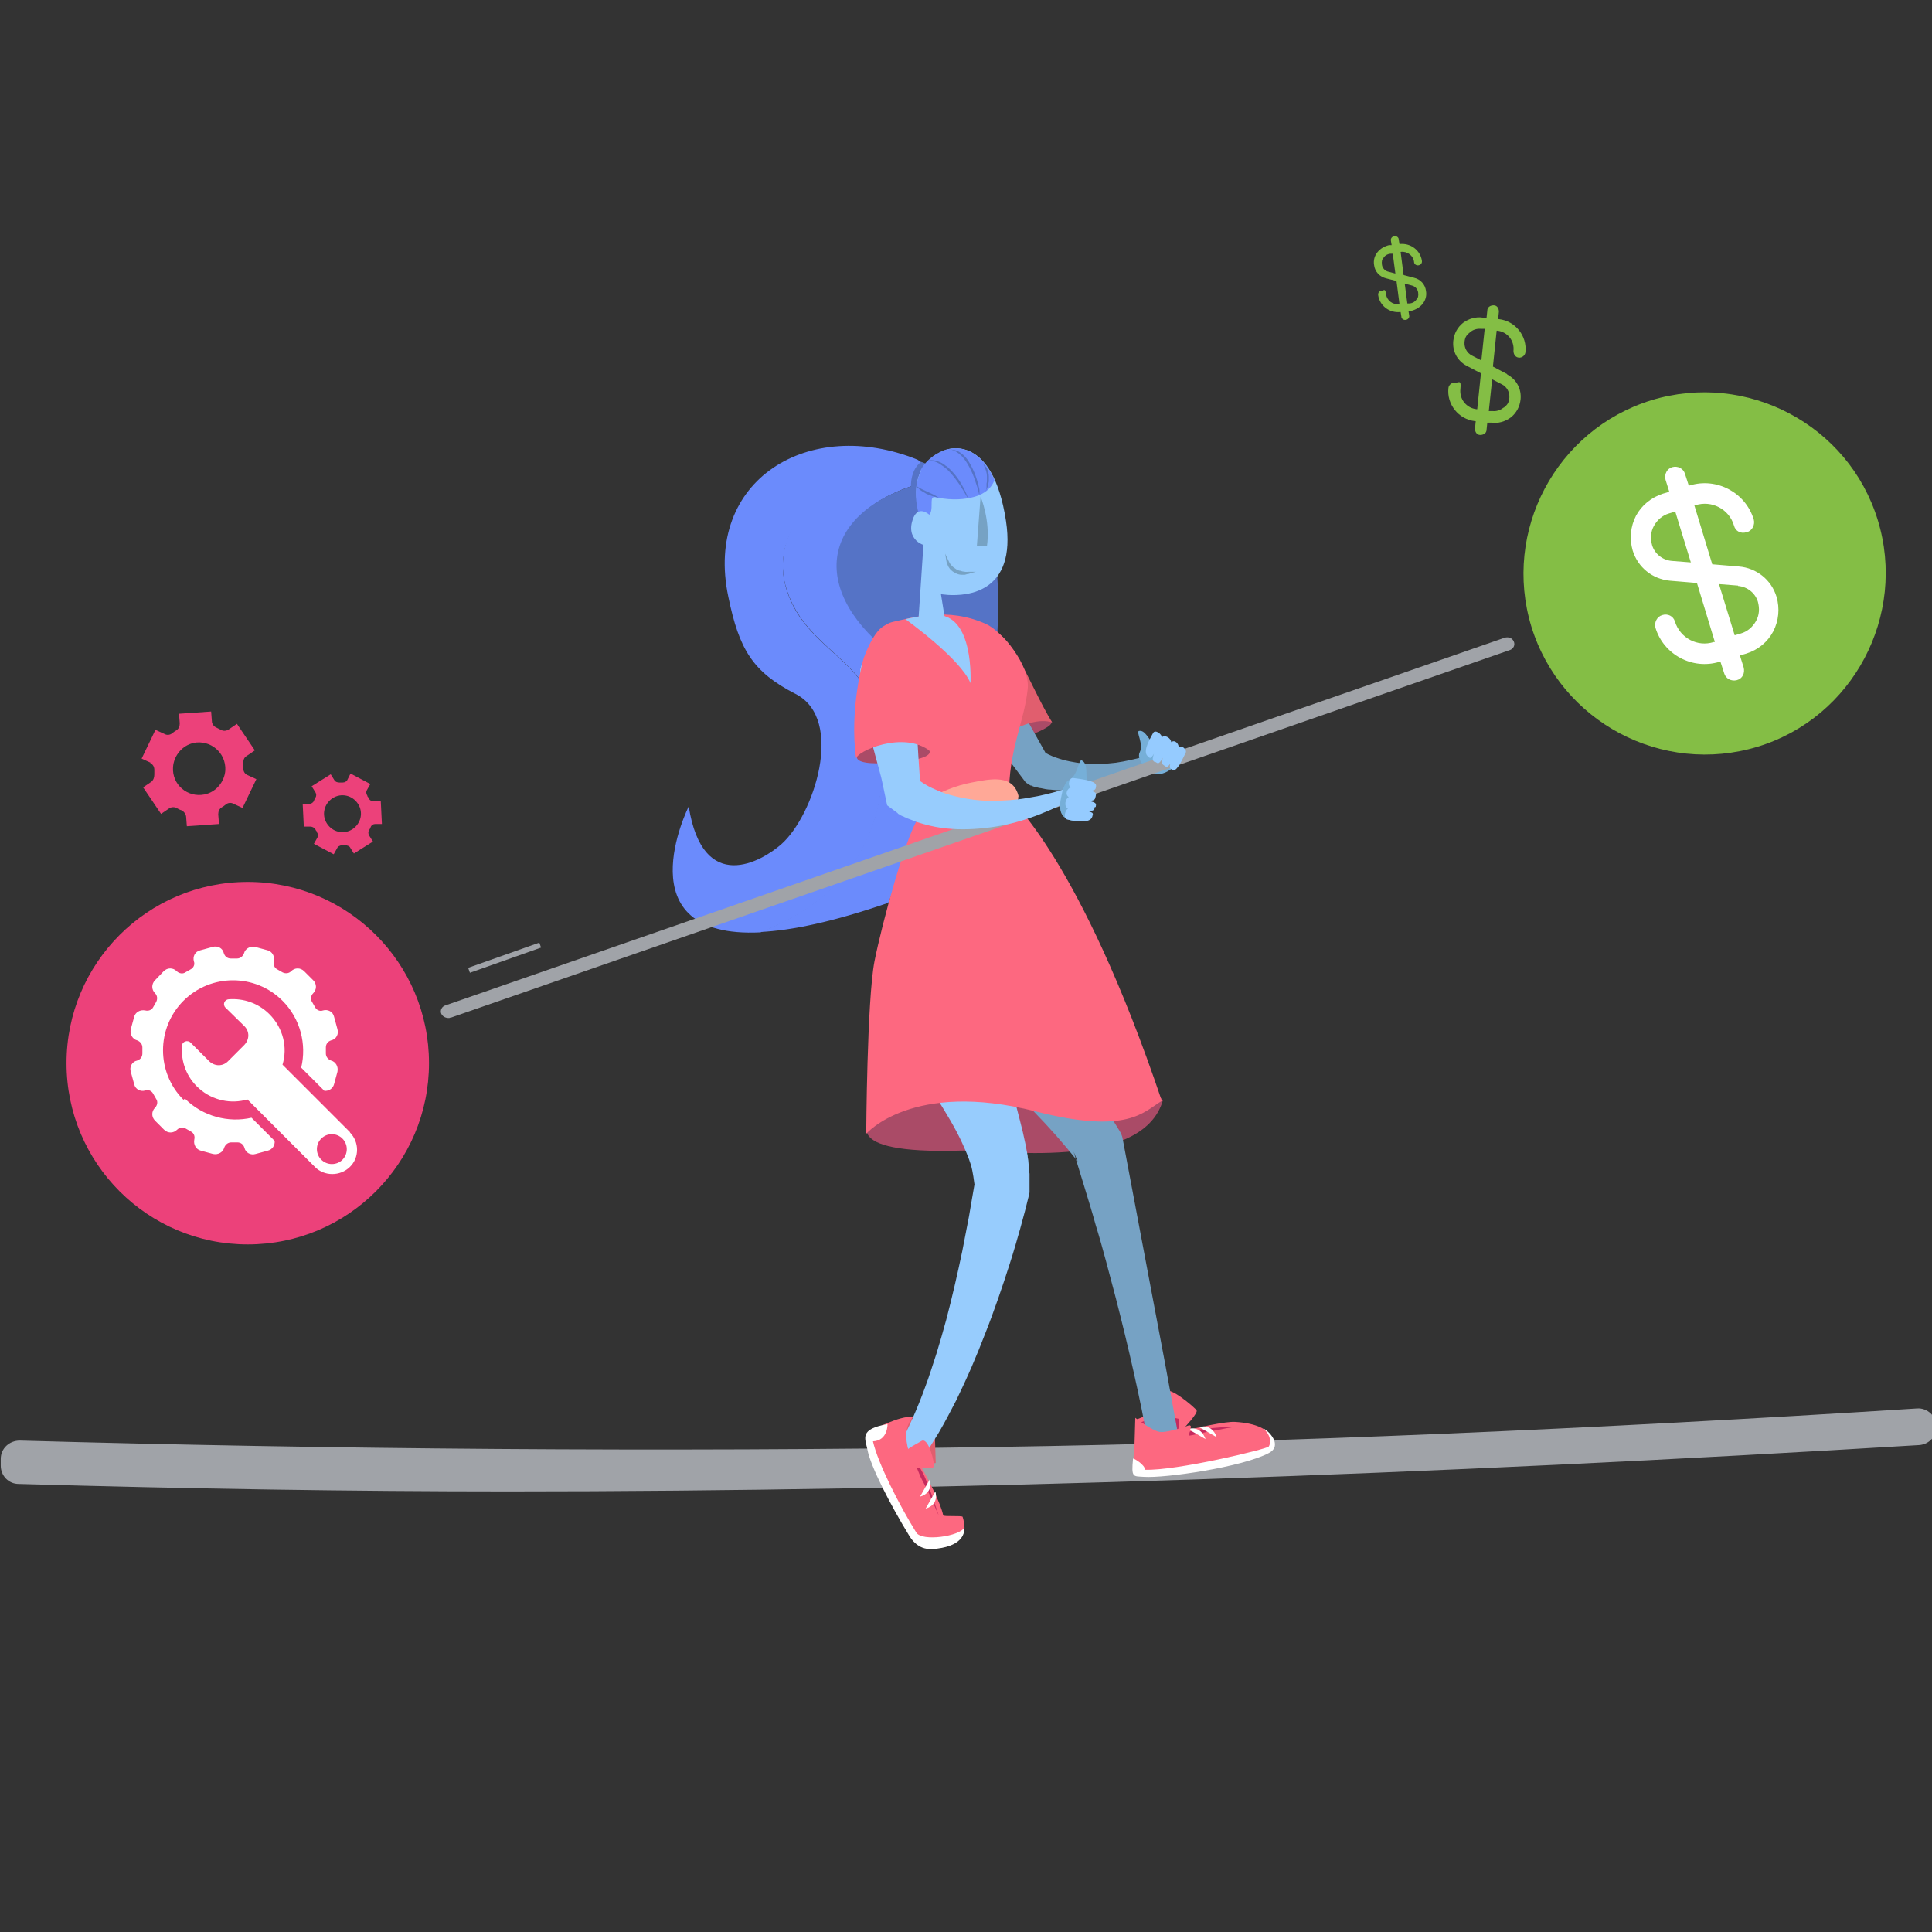 <?xml version="1.0" encoding="UTF-8"?>
<svg id="design_copy" xmlns="http://www.w3.org/2000/svg" version="1.1" viewBox="0 0 517 517">
  <rect x="0" y="0" width="517" height="517" fill="#333333" stroke="none"/>
  <!-- Generator: Adobe Illustrator 29.8.1, SVG Export Plug-In . SVG Version: 2.1.1 Build 2)  -->
  <defs>
    <style>
      .st0 {
        fill: #c62a5e;
      }

      .st0, .st1, .st2, .st3, .st4, .st5, .st6, .st7, .st8, .st9, .st10, .st11, .st12 {
        fill-rule: evenodd;
      }

      .st1, .st13 {
        fill: #fff;
      }

      .st14 {
        fill: #7c8293;
      }

      .st2 {
        fill: #76a2c4;
      }

      .st3 {
        fill: #ffa897;
      }

      .st4 {
        fill: #aa4b67;
      }

      .st5 {
        fill: #5573c6;
      }

      .st6 {
        fill: #6b8bfc;
      }

      .st7 {
        fill: #76afd8;
      }

      .st8 {
        fill: #e15e6e;
      }

      .st9 {
        fill: #95cbff;
      }

      .st15 {
        opacity: 0;
      }

      .st16 {
        fill: #a0a3a8;
      }

      .st10 {
        fill: #fd6880;
      }

      .st17 {
        fill: #ec417a;
      }

      .st11 {
        fill: #97ccfd;
      }

      .st18, .st12 {
        fill: #84be45;
      }
    </style>
  </defs>
  <g class="st15">
    <rect class="st14" x="7.6" y="208.4" width="62.5" height="305.5"/>
    <rect class="st14" x="346.1" y="310" width="62.5" height="202.2"/>
    <rect class="st14" x="441.5" y="151.1" width="62.5" height="361.2"/>
    <rect class="st14" x="240.3" y="164.2" width="62.5" height="348.1"/>
    <rect class="st14" x="114.9" y="65.6" width="62.5" height="446.6"/>
  </g>
  <circle class="st17" cx="66.3" cy="284.5" r="48.5"/>
  <g>
    <path class="st13" d="M49.1,294.3c-7.3-7.3-7.3-19.2,0-26.5,7.3-7.3,19.2-7.3,26.5,0,4.8,4.8,6.5,11.7,5,17.9l6.2,6.2c1.2.1,2.3-.6,2.6-1.8l.9-3.3c.3-1.4-.5-2.7-1.7-3h0c-.8-.3-1.4-1-1.4-1.9v-1.6c0-.9.5-1.6,1.4-1.9h0c1.4-.3,2.1-1.7,1.7-3l-.9-3.3c-.3-1.4-1.7-2.1-3-1.7-.8.3-1.7-.1-2.1-.9-.3-.5-.5-.9-.8-1.4-.5-.7-.3-1.7.3-2.3h0c1-1,1-2.5,0-3.5l-2.4-2.4c-1-1-2.5-1-3.5,0h0c-.6.6-1.5.7-2.3.3-.5-.3-.9-.5-1.4-.8-.8-.4-1.1-1.3-.9-2.1.3-1.4-.5-2.7-1.7-3l-3.3-.9c-1.4-.3-2.7.5-3,1.7h0c-.3.8-1,1.4-1.9,1.4h-1.6c-.9,0-1.6-.5-1.9-1.4h0c-.3-1.4-1.7-2.1-3-1.7l-3.3.9c-1.4.3-2.1,1.7-1.7,3h0c.3.8-.1,1.7-.9,2.1-.5.3-.9.5-1.4.8-.7.5-1.7.3-2.3-.3h0c-1-1-2.5-1-3.5,0l-2.3,2.4c-1,1-1,2.5,0,3.5h0c.6.6.7,1.5.3,2.3-.3.5-.5.9-.8,1.4-.4.8-1.3,1.1-2.1.9h0c-1.4-.3-2.7.5-3,1.7l-.9,3.3c-.3,1.4.5,2.7,1.7,3h0c.8.3,1.4,1,1.4,1.9v1.6c0,.9-.5,1.6-1.4,1.9h0c-1.4.3-2.1,1.7-1.7,3l.9,3.3c.3,1.4,1.7,2.1,3,1.7.8-.3,1.7.1,2.1.9.3.5.5.9.8,1.4.5.7.3,1.7-.3,2.3h0c-1,1-1,2.5,0,3.5l2.4,2.4c1,1,2.5,1,3.5,0h0c.6-.6,1.5-.7,2.3-.3.5.3.9.5,1.4.8.8.4,1.1,1.3.9,2.1-.3,1.4.5,2.7,1.7,3l3.3.9c1.4.3,2.7-.5,3-1.7h0c.3-.8,1-1.4,1.9-1.4h1.6c.9,0,1.6.5,1.9,1.4h0c.3,1.4,1.7,2.1,3,1.7l3.3-.9c1.2-.3,1.9-1.4,1.8-2.6l-6.2-6.2c-6.1,1.4-13-.3-17.8-5.1Z"/>
    <path class="st13" d="M93.7,303l-18.1-18.1c1.4-4.6.2-9.8-3.5-13.5-3-3-7-4.3-10.9-4-1.2.1-1.7,1.5-.8,2.3l5,4.9c1.4,1.4,1.4,3.5,0,5l-4.4,4.4c-1.4,1.4-3.5,1.4-5,0l-5-5c-.8-.8-2.3-.3-2.3.9-.3,4.2,1.2,8.4,4.6,11.4,3.6,3.2,8.6,4.2,12.9,2.9l18.1,18.1c2.5,2.5,6.7,2.5,9.3,0,2.6-2.5,2.6-6.7,0-9.3ZM88.8,311.5c-2.2,0-4-1.8-4-4s1.8-4,4-4,4,1.8,4,4-1.7,4-4,4Z"/>
  </g>
  <g>
    <path class="st17" d="M40.2,204.2c.7.3,1.1,1,1.1,1.8,0,.2,0,.4,0,.6,0,.2,0,.4,0,.6,0,.8-.2,1.5-.8,2l-2.2,1.5,4.8,7.1,2.2-1.5c.6-.4,1.5-.4,2.1,0,.4.2.7.4,1.1.5.7.3,1.2,1,1.3,1.7l.2,2.6,8.6-.6-.2-2.6c0-.8.3-1.5,1-1.9.4-.2.7-.5,1-.7.6-.5,1.4-.6,2.1-.2l2.4,1.1,3.7-7.7-2.4-1.1c-.7-.3-1.1-1-1.1-1.8,0-.2,0-.4,0-.7,0-.2,0-.4,0-.7,0-.8.2-1.5.9-1.9l2.2-1.5-4.8-7.1-2.2,1.5c-.6.4-1.4.5-2.1.1-.4-.2-.8-.4-1.2-.6-.7-.3-1.2-1-1.2-1.7l-.2-2.6-8.6.6.2,2.6c0,.8-.3,1.5-1,1.9-.4.2-.7.5-1,.7-.6.5-1.4.6-2.1.2l-2.4-1.1-3.7,7.7,2.4,1.1ZM51.8,198.8c4.5-.9,8.7,2.6,8.5,7.3-.2,3.1-2.5,5.9-5.6,6.5-4.5.9-8.7-2.6-8.4-7.3.2-3.1,2.5-5.9,5.6-6.5Z"/>
    <path class="st17" d="M83.1,221.2c.5,0,1,.3,1.3.7,0,.1.1.3.2.4s.2.2.2.4c.3.4.4,1,.1,1.5l-.9,1.6,5.3,2.8.9-1.6c.2-.5.8-.8,1.3-.8.3,0,.6,0,.9,0,.5,0,1.1.2,1.3.6l1,1.6,5.1-3.2-1-1.6c-.3-.5-.3-1,0-1.5.2-.3.3-.5.4-.8.2-.5.7-.8,1.2-.8h1.8c0,0-.3-6.1-.3-6.1h-1.9c-.5.1-1-.2-1.3-.7,0-.1-.1-.3-.2-.4s-.2-.2-.2-.4c-.3-.4-.4-1-.1-1.5l.9-1.6-5.3-2.8-.8,1.6c-.2.5-.7.8-1.3.8-.3,0-.6,0-.9,0-.5,0-1.1-.2-1.3-.6l-1-1.6-5.1,3.2,1,1.6c.3.5.3,1,0,1.5-.2.3-.3.5-.4.8-.2.5-.7.8-1.2.8h-1.8c0,0,.3,6.1.3,6.1h1.8ZM89,213.6c2.3-1.5,5.3-.8,6.8,1.5s.8,5.3-1.5,6.8-5.3.8-6.8-1.5-.8-5.3,1.5-6.8Z"/>
  </g>
  <path class="st18" d="M403.3,100.1l-3.8-2,1-9.6h.2c2.7.3,4.6,2.7,4.3,5.4h0c0,.9.5,1.7,1.4,1.8s1.7-.6,1.8-1.4c.5-4.4-2.7-8.4-7.1-8.9h-.2s.2-2,.2-2c0-.9-.5-1.7-1.4-1.7s-1.7.5-1.7,1.4l-.2,1.9h-1c-1.9-.3-3.8.3-5.3,1.4-1.5,1.2-2.4,2.9-2.6,4.8-.3,2.8,1.1,5.4,3.6,6.7l3.8,2-1,9.6h-.2c-2.7-.3-4.6-2.7-4.3-5.4s-.5-1.6-1.4-1.7-1.7.6-1.8,1.4c-.5,4.4,2.7,8.4,7.1,8.9h.2s-.2,2-.2,2c0,.9.5,1.7,1.4,1.7s1.7-.5,1.7-1.4l.2-1.9h1c1.9.3,3.8-.3,5.3-1.4,1.5-1.2,2.4-2.9,2.6-4.8.3-2.8-1.1-5.4-3.6-6.7ZM396.5,96.5l-2.7-1.4c-1.3-.7-2-2.1-1.9-3.5s.6-2,1.5-2.7c.8-.7,1.9-1,2.9-.9h1c0,.1-.9,8.5-.9,8.5ZM402.3,109.1c-.8.7-1.9,1-2.9.9h-1c0-.1.9-8.5.9-8.5l2.7,1.4h0c1.3.7,2,2.1,1.9,3.5s-.6,2-1.5,2.7Z"/>
  <path class="st18" d="M378.3,74.3l-2.7-.7-.8-6.2h.1c1.7-.2,3.3,1,3.5,2.7h0c0,.6.6,1,1.2.9s1-.6.9-1.2c-.4-2.8-3-4.8-5.9-4.5h-.1s-.2-1.2-.2-1.2c0-.6-.6-1-1.2-.9s-1,.6-.9,1.2l.2,1.2h-.7c-1.2.3-2.3.9-3.1,1.9-.8,1-1.1,2.2-.9,3.4.2,1.8,1.5,3.2,3.3,3.6l2.7.7.8,6.2h-.1c-1.7.2-3.3-1-3.5-2.7s-.6-.9-1.2-.9-1,.6-.9,1.2c.4,2.8,3,4.8,5.9,4.5h.1s.2,1.2.2,1.2c0,.6.6,1,1.2.9s1-.6.9-1.2l-.2-1.2h.7c1.2-.3,2.3-.9,3.1-1.9.8-1,1.1-2.2.9-3.4-.2-1.8-1.5-3.2-3.3-3.6ZM373.4,73.2l-1.9-.5c-.9-.2-1.6-1-1.7-1.9s0-1.4.5-1.9c.4-.6,1-.9,1.7-1h.7c0,0,.7,5.3.7,5.3ZM379,80.2c-.4.6-1,.9-1.7,1h-.7c0,0-.7-5.3-.7-5.3l1.9.5h0c.9.2,1.6,1,1.7,1.9s0,1.4-.5,1.9Z"/>
  <circle class="st13" cx="457.3" cy="154.1" r="40.3"/>
  <g>
    <path class="st16" d="M518.2,381.8c0-2.8-2.4-5.1-5.2-4.9-86.3,5.5-169.3,9.1-246.2,10.3-91.1,1.4-178.5.6-261.5-1.7-2.8,0-5.1,2.1-5.1,4.9v1.8c0,2.7,2.1,4.9,4.8,4.9,45.2,1.3,89.2,2,131,2,119.3,0,247.5-4.5,377.6-12.4,2.6-.2,4.6-2.3,4.6-4.9h0Z"/>
    <g>
      <path class="st6" d="M253.5,128.3c-31.7-5.9-47.7,12.4-43.3,28.5,4.4,16.1,20.2,18.9,24.1,33.5,4.2,15.8,4.2,45.8-30.8,59.2-37,1.8-19.2-33.7-19.2-33.7h0c3.8,23.9,19.6,14.7,24.8,10.1,8.7-7.7,17.1-33.4,3.8-40.2-11.5-5.9-15.1-11.9-18-26-6.6-31.3,21.6-48.4,50.6-36.7"/>
      <path class="st6" d="M234.3,190.2c-3.9-14.5-19.6-17.3-24.1-33.5-4.4-16.1,11.4-35.4,43.1-29.5.1.1.3.2.4.4-33.5,6.1-36.1,27.4-16.1,44.8,10.7,9.3,11.5,26.6,10.5,44.1l-10.4,25.1c-14.8,5.1-25.9,7.4-34.3,7.8,34.9-13.4,35-43.3,30.8-59.2"/>
      <path class="st5" d="M235.9,172.8c-20.1-17.4-15.6-39.1,17.8-45.2,0,0,.2.1.2.2,1,15,2.6,40.1,3.8,65.6l-9.6,23c.9-17.5-1.6-34.5-12.3-43.7"/>
      <path class="st5" d="M248.7,169.6l3.7-21.8,7.7,1.5c.8-5.1,1.5-9.7,2.1-13.6,8,12,3.8,44.4,3.8,44.4l-14.6,20.3c1.8-10,3.5-20,5.1-29.4l-7.8-1.5h0Z"/>
      <path class="st1" d="M262.5,133.9c.9.6,1.9,1.2,2.8,1.8-.8,0-1.7-.2-2.5-.2-.2,0-.3-.2-.5-.2l.2-1.3M261.7,135c-1.3-1.7-2.9-2.9-4.8-3.4,0,0-.8-.8-2.3-2,2.6,1.3,5.3,2.7,7.9,4.3l-.2,1.3c-.2,0-.4-.2-.6-.3"/>
      <path class="st1" d="M261.7,135c.2,0,.4.2.6.3v.2c-.1,0-.2,0-.3,0-.1-.2-.2-.3-.3-.5"/>
      <path class="st1" d="M262.2,135.5v.3s-.2-.3-.2-.3h.2M262.8,135.5c-.2,0-.4,0-.5,0v-.2s.5.2.5.2"/>
      <path class="st4" d="M271.4,193.9c-5.8,2-8.3,4.1-8,5.2.3,1.1,3.4.8,9.1-1.2,5.8-2,9.2-3.7,8.9-4.8-.3-1.1-4.3-1.2-10,.8"/>
      <path class="st2" d="M264.6,172c1,2.6,2.2,5.1,3.4,7.6,1.2,2.5,2.5,4.9,3.8,7.4,2.6,4.9,5.3,9.7,8,14.5,1.1.6,2.3,1.1,3.6,1.5,1.2.4,2.5.7,3.7.9,2.5.5,5.1.6,7.7.5,1.3,0,2.6-.2,3.8-.3,1.3-.2,2.5-.4,3.8-.7,2.5-.5,5-1.3,7.4-2.2l1,2.9c-2.4,1.3-4.9,2.5-7.5,3.5-1.3.5-2.7,1-4,1.5-.7.2-1.4.4-2.1.6l-1.1.3-1.1.3c-1.4.3-2.9.6-4.4.8-1.5.2-3,.3-4.6.4-1.6,0-3.2,0-4.9-.2-.8,0-1.7-.2-2.6-.4-.4,0-.9-.2-1.4-.3-.2,0-.5-.1-.7-.2-.1,0-.3,0-.4-.2,0,0-.1,0-.2,0h-.1c0,0,0,0,0-.1h-.1c0,0-1.1-.7-1.1-.7l-2.1-2.8c-1.7-2.3-3.4-4.5-5.1-6.7-.9-1.1-1.7-2.2-2.6-3.3l-2.6-3.3-5.5-6.8c-.9-1.2-1.9-2.4-2.9-3.7l-.4-.5-.4-.5-.4-.5-.4-.6c-.5-.7-1.1-1.6-1.7-2.6l14.4-5.9h0Z"/>
      <path class="st7" d="M315.4,201.6l-3.9-3.6c-.4-.3-.4-1.1-.8-.6l-1.6,2.2c-1.9-2-2.7-4.3-4.3-4-.9.2,1.3,3.4.2,5.7-.6,1.1.2,2.6.9,3.4,0,.2,1.3,1.2,1.5,1.4,3.9,3.3,8.2-2.2,9.8-4.3.4-.6-1.4.1-1.8-.2"/>
      <path class="st8" d="M281.5,193.3c-6.7-2.1-17.7,6.2-17,7.8-4.6-10.6-4.9-23.7-4.9-23.7.3-2.7,1.7-9.2,4.8-8.9,6.7.6,10.6,14,17.2,24.9"/>
      <path class="st4" d="M302.5,284.8s3,4.2,8.7,9.6c-5.5,19.2-44.7,13.2-54.3,13.5-33.7,1-23.6-8.6-23.6-8.6,0,0,21.5-40,69.3-14.5"/>
      <path class="st10" d="M305.7,395c6.8.3,29.7-4.6,33.1-5.9,3-1.1,3.9-7.9-8.3-8.6-4.9-.3-26.8,5.8-26.8,5.8,0,0-1.6,8.4,2,8.6M316.8,382.2s3.9-4.1,3.4-4.8c-.4-.7-7.7-6.9-8.2-4.8-.5,2-1.2,9.8.3,10.6,1.5.8,4.5-.9,4.5-.9"/>
      <path class="st0" d="M305.4,386.7l-1-6.3,6-2.5,5.7,1.4-.4,6.1-10.3,1.3Z"/>
      <path class="st10" d="M310.4,377.3l-6.6,2.7,1.1,7.3,11.3-1.4.4-7.1-6.3-1.5h0ZM310.4,378.5l5.1,1.2-.3,5.1-9.3,1.2-.8-5.3,5.4-2.2Z"/>
      <path class="st2" d="M262.2,241.2c2.7,5.4,5.9,10.4,9,15.5l4.7,7.6,4.7,7.6,9.4,15.2,9.4,15.2.3.5c.3.5.6,1.2.7,1.8l7.6,40.3,3.8,20.1,3.7,20.2-8.1,2.2c-1.1-6.8-2.5-13.4-4-20.1-1.5-6.7-3.1-13.3-4.8-19.9l-1.3-4.9-1.3-4.9c-.9-3.3-1.8-6.6-2.8-9.8-.9-3.3-1.9-6.5-2.9-9.8l-3-9.8,1.1,2.6c-3.7-4.7-7.6-9.1-11.8-13.4-2.1-2.2-4.2-4.2-6.4-6.3l-6.4-6.3c-4.3-4.2-8.3-8.6-12.1-13.1l-1.4-1.7-1.4-1.7c-.5-.6-.9-1.2-1.4-1.8-.4-.6-.8-1.2-1.2-1.9-.7-1.3-1.2-2.8-1.5-4.5-.2-1.7-.3-3.5.3-5.8l16.9-12.9h0Z"/>
      <path class="st0" d="M330,381.9c-1.3.2-2.5.4-3.8.7-1.3.2-2.5.5-3.8.7-1.3.3-2.5.6-3.7.8-1.3.2-2.5.4-3.8.4h0c1.2-.7,2.4-1.1,3.7-1.5,1.2-.3,2.5-.5,3.8-.6,1.3-.2,2.6-.3,3.8-.4,1.3-.1,2.6-.2,3.8-.2h0Z"/>
      <path class="st1" d="M320.9,381.9s3.3-1.2,4.7,2.7M317.9,382.4s3.3-1.2,4.7,2.7"/>
      <path class="st10" d="M303.5,389.8l.3-10.4s4.6,3.6,6.7,3.8c2.2.2,7.7-1.8,7.7-1.8.3,0,.5.2.5.4l-2.3,9.2s-7.7,3.8-12.8-1.3"/>
      <path class="st1" d="M303.2,390.3c.4,0,3.2,1.7,3.2,3,8.4.3,32.5-5.5,33.1-6.2.6-.8.7-3-1.4-4.8,1.2.4,5.3,4.4,1.5,6.5-7.1,3.8-27.9,6.8-33.5,6.4-2.9-.2-3.4.3-2.9-4.9"/>
      <path class="st10" d="M232.2,386.3c1.2,5.4,7.8,17.4,11.8,24.9,1.1,2,6,2.7,6.7,2.5,2.9-.9,9-1.1,6.9-7.8-.1-.4-5.1,0-5.2-.4-1.4-6.7-12.6-24.3-12.6-24.3,0,0-8.4,1.6-7.6,5.2"/>
      <path class="st8" d="M245.9,378.8l4.3,6.1.2,6.6-6.9.8-4.9-10.7,7.3-2.7Z"/>
      <path class="st11" d="M266.6,264.5c-.4.7-.7,1.3-.9,1.9-.2.6-.3,1.2-.4,1.8-.1,1.2-.1,2.3,0,3.3.2,1.1.5,2.1.7,3.2.2,1.1.5,2.1.8,3.2.3,1,.5,2.1.8,3.1l.9,3.1c.6,2.1,1.2,4.2,1.8,6.2.6,2.1,1.2,4.2,1.8,6.3.3,1,.5,2.1.8,3.1.3,1.1.5,2.1.8,3.2l.7,3.2c.2,1.1.4,2.1.6,3.2,0,.5.2,1.1.2,1.6,0,.5.1,1.1.2,1.6,0,.5,0,1.1.1,1.6,0,.3,0,.6,0,.8v.9s0,2.5,0,2.5c0,.3,0,.6,0,.8l-.3,1.3-.3,1.2c-.2.8-.4,1.6-.6,2.4-.4,1.6-.9,3.2-1.3,4.8-.9,3.2-1.8,6.3-2.8,9.4-1,3.1-2,6.2-3.1,9.3-1.1,3.1-2.2,6.2-3.4,9.2-1.2,3.1-2.4,6.1-3.7,9.1-1.3,3-2.7,6-4.1,8.9-1.5,2.9-3,5.8-4.7,8.7-.4.7-.9,1.4-1.3,2.1s-.9,1.4-1.3,2.1c-.5.7-.9,1.4-1.4,2l-1.5,2-5.6-3.8c2.9-5.2,5.4-10.9,7.5-16.7,1.1-2.9,2-5.9,3-8.9.9-3,1.8-6,2.6-9,1.6-6.1,3-12.2,4.3-18.4.6-3.1,1.2-6.2,1.8-9.3.3-1.6.5-3.1.8-4.7l.8-4.6v1.7c-.3-2-.5-4.2-1.1-6.2-.6-2-1.5-4-2.4-6-1.8-3.9-4.2-7.8-6.5-11.5-1.2-1.9-2.3-3.8-3.3-5.7-.5-.9-1-1.9-1.5-2.8-.4-1-.9-1.9-1.3-2.9-.8-1.9-1.5-3.9-2.1-5.8-.2-1,0-2.1.8-3.4.2-.3.4-.6.7-1,.1-.2.3-.3.5-.5.2-.2.3-.3.5-.5.4-.4.8-.7,1.3-1.1.5-.4,1.1-.8,1.7-1.3l18.5-5h0Z"/>
      <path class="st0" d="M251.1,405.3c-.5-1.2-1.1-2.4-1.6-3.7-.5-1.2-1.1-2.4-1.7-3.6-.6-1.2-1.3-2.3-1.8-3.6-.5-1.2-1-2.4-1.4-3.8h0c.4.5.8,1,1.2,1.6.2.3.4.6.5.8l.5.9c.7,1.2,1.1,2.4,1.6,3.7.5,1.2,1,2.5,1.4,3.8.4,1.3.9,2.5,1.3,3.8h0Z"/>
      <path class="st10" d="M244.3,392.6s5.3.6,5.6-.1c.3-.8-1.4-8-3.3-6.9-1.8,1.1-5.2,2.6-4.9,4,.3,1.4,2.6,3,2.6,3"/>
      <path class="st1" d="M250.3,399.1s1.2,3.5-2.6,4.6M248.8,395.9s1.2,3.5-2.6,4.6"/>
      <path class="st10" d="M233.1,382.9s7.8-4.3,11.3-3.7c-4.8,4.8,1.1,14.2.8,14.2l-7.4-1.2s-8.1-3.3-4.6-9.4"/>
      <path class="st1" d="M237.5,381s.2,4.5-3.9,4.7c1.3,5.8,7.1,17.2,11.6,24.4,1.5,2.5,11.8,1,12.9-1.4,0,1.3-.2,4.8-7.3,5.7-1.6.2-4.9.7-7.4-3.3-5.2-8.5-10.5-18.8-11.3-23.3-.6-2.9-2.2-5.4,5.4-6.7"/>
      <path class="st10" d="M269.9,213.4s19.1,16.2,41,81.2c-4.9,2.9-9,9.1-33.8,2.8-33-8.4-45.3,6-45.3,6,0,0,.2-35.6,2.2-46.1,2.1-10.6,8.4-33.4,11.6-38.1,2.5-3.7-1.6-16.4-8.2-25.1-6.1-8-6.2-17.9-6.2-17.9,0,0,2.6-8.7,7.8-9.8,5.1-1.1,14.5-4.1,24.9.6,4,1.8,11.9,10.9,11.1,17.5-1,9.1-5.1,16-5,28.8"/>
      <path class="st11" d="M242.3,165.7s14.7,10.5,17.4,17.1c0,0,1.1-18.8-9.5-18.2-4.8.2-7.9,1.1-7.9,1.1"/>
      <path class="st5" d="M246.5,123.6c-3.3,2.4-3.6,8.4-1,13.5,2.4,4.9,5.8.4,5.8.4v-11.4c.1,0-3.5-2.2-4.8-2.5"/>
      <path class="st11" d="M251.8,159s.7.1,1.9.2c5,.3,18.4-.5,15.5-19.8-3.6-23.6-15.8-19.1-15.8-19.1,0,0-13.4,3.3-6,21.1l-1.6,24.1,1.9,1.7,5.8,2.4"/>
      <path class="st6" d="M246.3,125.9c2.3-4.3,6.7-5.5,6.9-5.6.2,0,2.1-.7,4.6-.1,2.4.6,5.8,2.5,8.3,8.2h0c0,0,0,.1,0,.1-.7,2-2.5,3.6-5.2,4.4-2.7.8-6.1,1-9.8.3,0,0-.2,0-.3,0-.3-.1-.8-.3-1.1-.1-.4.2-.4.9-.4,1.8,0,1.2,0,2.7-1.2,3.3-.4.2-1.2.5-2,.3,0,0,0,0,0,0h0s0-.1,0-.1c-1.5-5-1.3-9.1.4-12.4"/>
      <path class="st3" d="M272.6,213.2c-1.4-6.1-7.4-4.8-12.6-3.8-4.2.8-8.2,2.5-12,4.5-3.2,1.7-5.9,4.1-3,5.5,1.8.9,4.9-1.5,6.8-2.1,3.7-1.3,8.4-1.7,12.3-2.3,8.3-1.2,8.4,0,8.4-1.9"/>
      <path class="st2" d="M262.4,132.9s2.7,6.3,1.7,13.3h-2.7"/>
      <path class="st2" d="M252.9,148.1l1,2.1c.2.5.5.9.9,1.3.4.4.8.6,1.2.9.2.1.4.2.7.3.3,0,.5.1.8.2.6.1,1.1.2,1.6.1h2.2c0-.1-2.2.6-2.2.6-.3,0-.5.1-.9.2-.3,0-.6,0-.9,0-.6,0-1.2-.2-1.7-.5-.3-.2-.6-.3-.8-.5-.3-.2-.5-.4-.7-.7-.4-.5-.6-1.1-.8-1.7l-.4-2.4h0Z"/>
      <path class="st11" d="M250.2,139.9c.2-.9-4.5-6.3-6.1-.4-1.6,5.6,4.3,7.1,4.4,6.3"/>
      <path class="st5" d="M251.2,133.1c-.5-.3-1-.5-1.5-.8l-1.5-.7c-.5-.2-1-.5-1.5-.7-.5-.3-1-.5-1.5-.9.1.3.3.5.6.7.2.2.4.4.7.6.5.3,1,.6,1.5.9.5.2,1.1.4,1.6.6.6.1,1.1.3,1.7.3M259,133.2c-.4-1.2-1-2.4-1.7-3.6-.6-1.1-1.4-2.2-2.3-3.2-.4-.5-.9-.9-1.4-1.4l-.4-.3c-.1,0-.3-.2-.4-.3-.1,0-.3-.2-.4-.3h-.2c0-.2-.1-.2-.2-.2-1.1-.6-2.4-.9-3.7-.7,1.2,0,2.4.4,3.4,1.1.5.3,1,.7,1.5,1.1.5.4.9.9,1.3,1.3.8.9,1.6,2,2.3,3,.7,1.1,1.4,2.2,2,3.3M262.1,132.2c0-.3,0-.7,0-1,0-.3-.1-.6-.2-1-.1-.6-.3-1.3-.5-1.9-.4-1.3-.9-2.5-1.5-3.6-.3-.6-.6-1.1-1-1.7-.4-.5-.8-1-1.3-1.4-.5-.4-1-.8-1.6-1-.6-.2-1.2-.3-1.8-.3.6,0,1.2.3,1.7.6.5.3,1,.7,1.4,1.1.9.9,1.5,1.9,2.1,3,.6,1.1,1.1,2.3,1.5,3.5.2.6.4,1.2.6,1.8.1.3.2.6.3.9,0,.2,0,.3.1.5,0,.2,0,.3.1.5M263.8,131.3c0-.1.2-.3.2-.4,0-.1.2-.3.2-.4,0-.1.1-.3.2-.4,0,0,0,0,0-.1h0c0-.1,0-.4,0-.4.1-.3.2-.6.2-1,0-.2,0-.3,0-.5,0,0,0-.2,0-.3v-.3c0-.7-.2-1.3-.4-1.9,0,0,0-.1-.1-.2,0,0,0-.1-.1-.2,0-.1-.2-.3-.3-.4-.2-.3-.4-.5-.6-.7.3.6.5,1.2.7,1.7.2.6.3,1.2.3,1.8v.2c0,0,0,.2,0,.2,0,.2,0,.3,0,.5,0,.3,0,.6-.1.9,0,.2,0,.3,0,.5,0,.2,0,.3,0,.5,0,.2,0,.3-.1.5,0,.2,0,.3,0,.5"/>
      <path class="st4" d="M238.6,199c-6.2.5-9.3,2.2-9.3,3.6,0,1.4,3.2,2,9.4,1.5,6.2-.5,10.1-1.5,10.1-2.9,0-1.4-4-2.8-10.2-2.2"/>
      <rect class="st16" x="125.1" y="255.4" width="20.2" height="1.4" transform="translate(-77.9 60) rotate(-19.5)"/>
      <path class="st16" d="M120.3,272.4c-.9.1-1.8-.3-2.2-1.1-.4-.9.1-2,1.2-2.3l283.2-98.3c1.1-.4,2.2,0,2.6,1,.4.9-.1,2-1.2,2.3l-283.2,98.3c-.1,0-.3,0-.4.1Z"/>
      <path class="st11" d="M245.4,182.8c-.1.5-.2,1.1-.2,1.6,0,.5,0,1.1,0,1.6,0,1.1,0,2.2,0,3.3,0,2.2.1,4.4.2,6.6.2,4.4.5,8.7.8,13.1,1.4,1,2.9,1.8,4.4,2.4,1.5.7,3.1,1.2,4.7,1.6,3.2.8,6.5,1.3,9.9,1.3,3.3,0,6.6-.2,9.9-.8,3.3-.5,6.5-1.3,9.7-2.3l.9,3.3c-3.1,1.6-6.4,3.1-9.9,4.3-3.4,1.2-7,2.1-10.8,2.6-3.8.5-7.7.7-11.7.3-2-.2-4.1-.6-6.2-1.2-1.1-.3-2.1-.6-3.2-1.1-.3-.1-.5-.2-.8-.3-.3-.1-.6-.2-.9-.4-.1,0-.3-.1-.4-.2-.2,0-.3-.1-.5-.2-.2,0-.3-.2-.5-.3,0,0-.2,0-.3-.2h-.2c0-.1,0-.1,0-.1h0s-.2-.2-.2-.2l-2.7-2-1.2-5.7c-.2-1.1-.5-2.2-.8-3.3l-.9-3.3c-.6-2.2-1.2-4.4-1.7-6.7-.6-2.3-1.1-4.5-1.6-6.9-.3-1.2-.5-2.5-.7-3.9-.1-.7-.2-1.5-.3-2.4,0-.5,0-1,0-1.8v-.6s0-.2,0-.2v-.2s0-.4,0-.4v-.2s0-.3,0-.3v-.6c.1,0,.2-.3.2-.3v-.4c.2-.3.3-.6.3-.9l14.6,5.4h0Z"/>
      <path class="st7" d="M290.9,210.4c-.4-3.3.3-6-1.4-6.9-.9-.5-1,4.1-3.5,5.3-1.2.6-1.5,2.5-1.5,3.8-.1.2,6.4-2.2,6.4-2.2"/>
      <path class="st7" d="M291.2,211.8c1-3.1-.9-3.6-3.7-3.7-1.4,0-2.3,1.6-2.9,2.7-.2.2-.5,2-.6,2.4-1.5,6.3,2.3,6.6,5.9,6.6.8,0,1.3-8,1.3-8"/>
      <path class="st9" d="M293,215.9c-.2.8-.2,1.2-2.1,1.1,1.9.5,1.6.7,1.4,1.5-.5,1.7-3.3,1.5-6.7.8-1.2-.3-.5-2.7.2-2.9-1.2-.6-.7-2.7.2-3.1-1.2-.8-.3-2.4.6-2.6-1.1-.5-.4-2.7.6-2.5,4,.5,6.3,1,6.1,2.2-.1.7-.1,1.1-1.4,1.2,1.7.5,1.4.8,1.3,1.5-.2.8-.2,1.2-1.9,1.2,2.4.5,2,.9,1.9,1.7M309.1,204c-.6-.4-.9-.6-.3-2.3-.9,1.5-1.1,1.2-1.6.7-1.3-1-.2-3.5,1.4-6.3.6-1,2.4.5,2.3,1.2.9-.8,2.5.3,2.5,1.3,1.1-.8,2.1.6,2,1.4.7-.8,2.3.6,1.9,1.4-1.6,3.4-2.7,5.2-3.6,4.6-.5-.3-.9-.5-.5-1.7-.9,1.3-1.1.9-1.6.6-.6-.4-1-.6-.4-2.1-1.2,1.9-1.3,1.5-2,1.1"/>
      <path class="st10" d="M249,201.1c-7-5.8-20.1,0-19.9,2-1.9-13.5,2-26.9,2-26.9,1.1-3,4.1-10,7.2-8.8,6.6,2.7,7,19.3,10.8,33.7"/>
    </g>
  </g>
  <path class="st12" d="M465.1,156.8c2.5.2,4.6,1.9,5.3,4.2.5,1.8.4,3.6-.5,5.2-.9,1.6-2.3,2.8-4,3.3l-1.7.5-4.2-13.7,5.1.4h0ZM452.5,150.5l-5.1-.4c-2.5-.2-4.6-1.9-5.3-4.2-.5-1.8-.4-3.6.5-5.2.9-1.6,2.3-2.8,4-3.3l1.7-.5,4.2,13.7h0ZM467.5,142.4c1.4-.4,2.2-2,1.8-3.4-2.2-7.2-9.9-11.3-17.1-9.1h-.3c0,0-1-3.1-1-3.1-.4-1.4-1.9-2.2-3.4-1.8-1.4.4-2.2,1.9-1.8,3.4l1,3.2-1.7.5c-3.1,1-5.7,3.1-7.2,5.9-1.5,2.9-1.8,6.2-.9,9.3,1.4,4.6,5.4,7.7,10,8.1l7.2.6,4.8,15.8h-.3c-4.3,1.4-9-1-10.4-5.5-.4-1.4-1.9-2.2-3.4-1.7-1.4.4-2.2,2-1.8,3.4,2.2,7.2,9.9,11.3,17.1,9.1h.3c0,0,1,3.1,1,3.1.4,1.4,1.9,2.2,3.4,1.8s2.2-1.9,1.8-3.4l-1-3.2,1.7-.5c3.2-1,5.7-3.1,7.2-5.9,1.5-2.9,1.8-6.2.9-9.3-1.4-4.6-5.4-7.7-10-8.1l-7.2-.6-4.8-15.8h.3c4.3-1.4,9,1,10.3,5.4h0c.4,1.6,1.9,2.3,3.4,1.8h0ZM470.4,199.8c-25.6,7.8-52.7-6.6-60.6-32.1-7.8-25.6,6.6-52.7,32.1-60.6,25.6-7.8,52.8,6.6,60.6,32.1,7.8,25.5-6.6,52.8-32.1,60.6Z"/>
</svg>